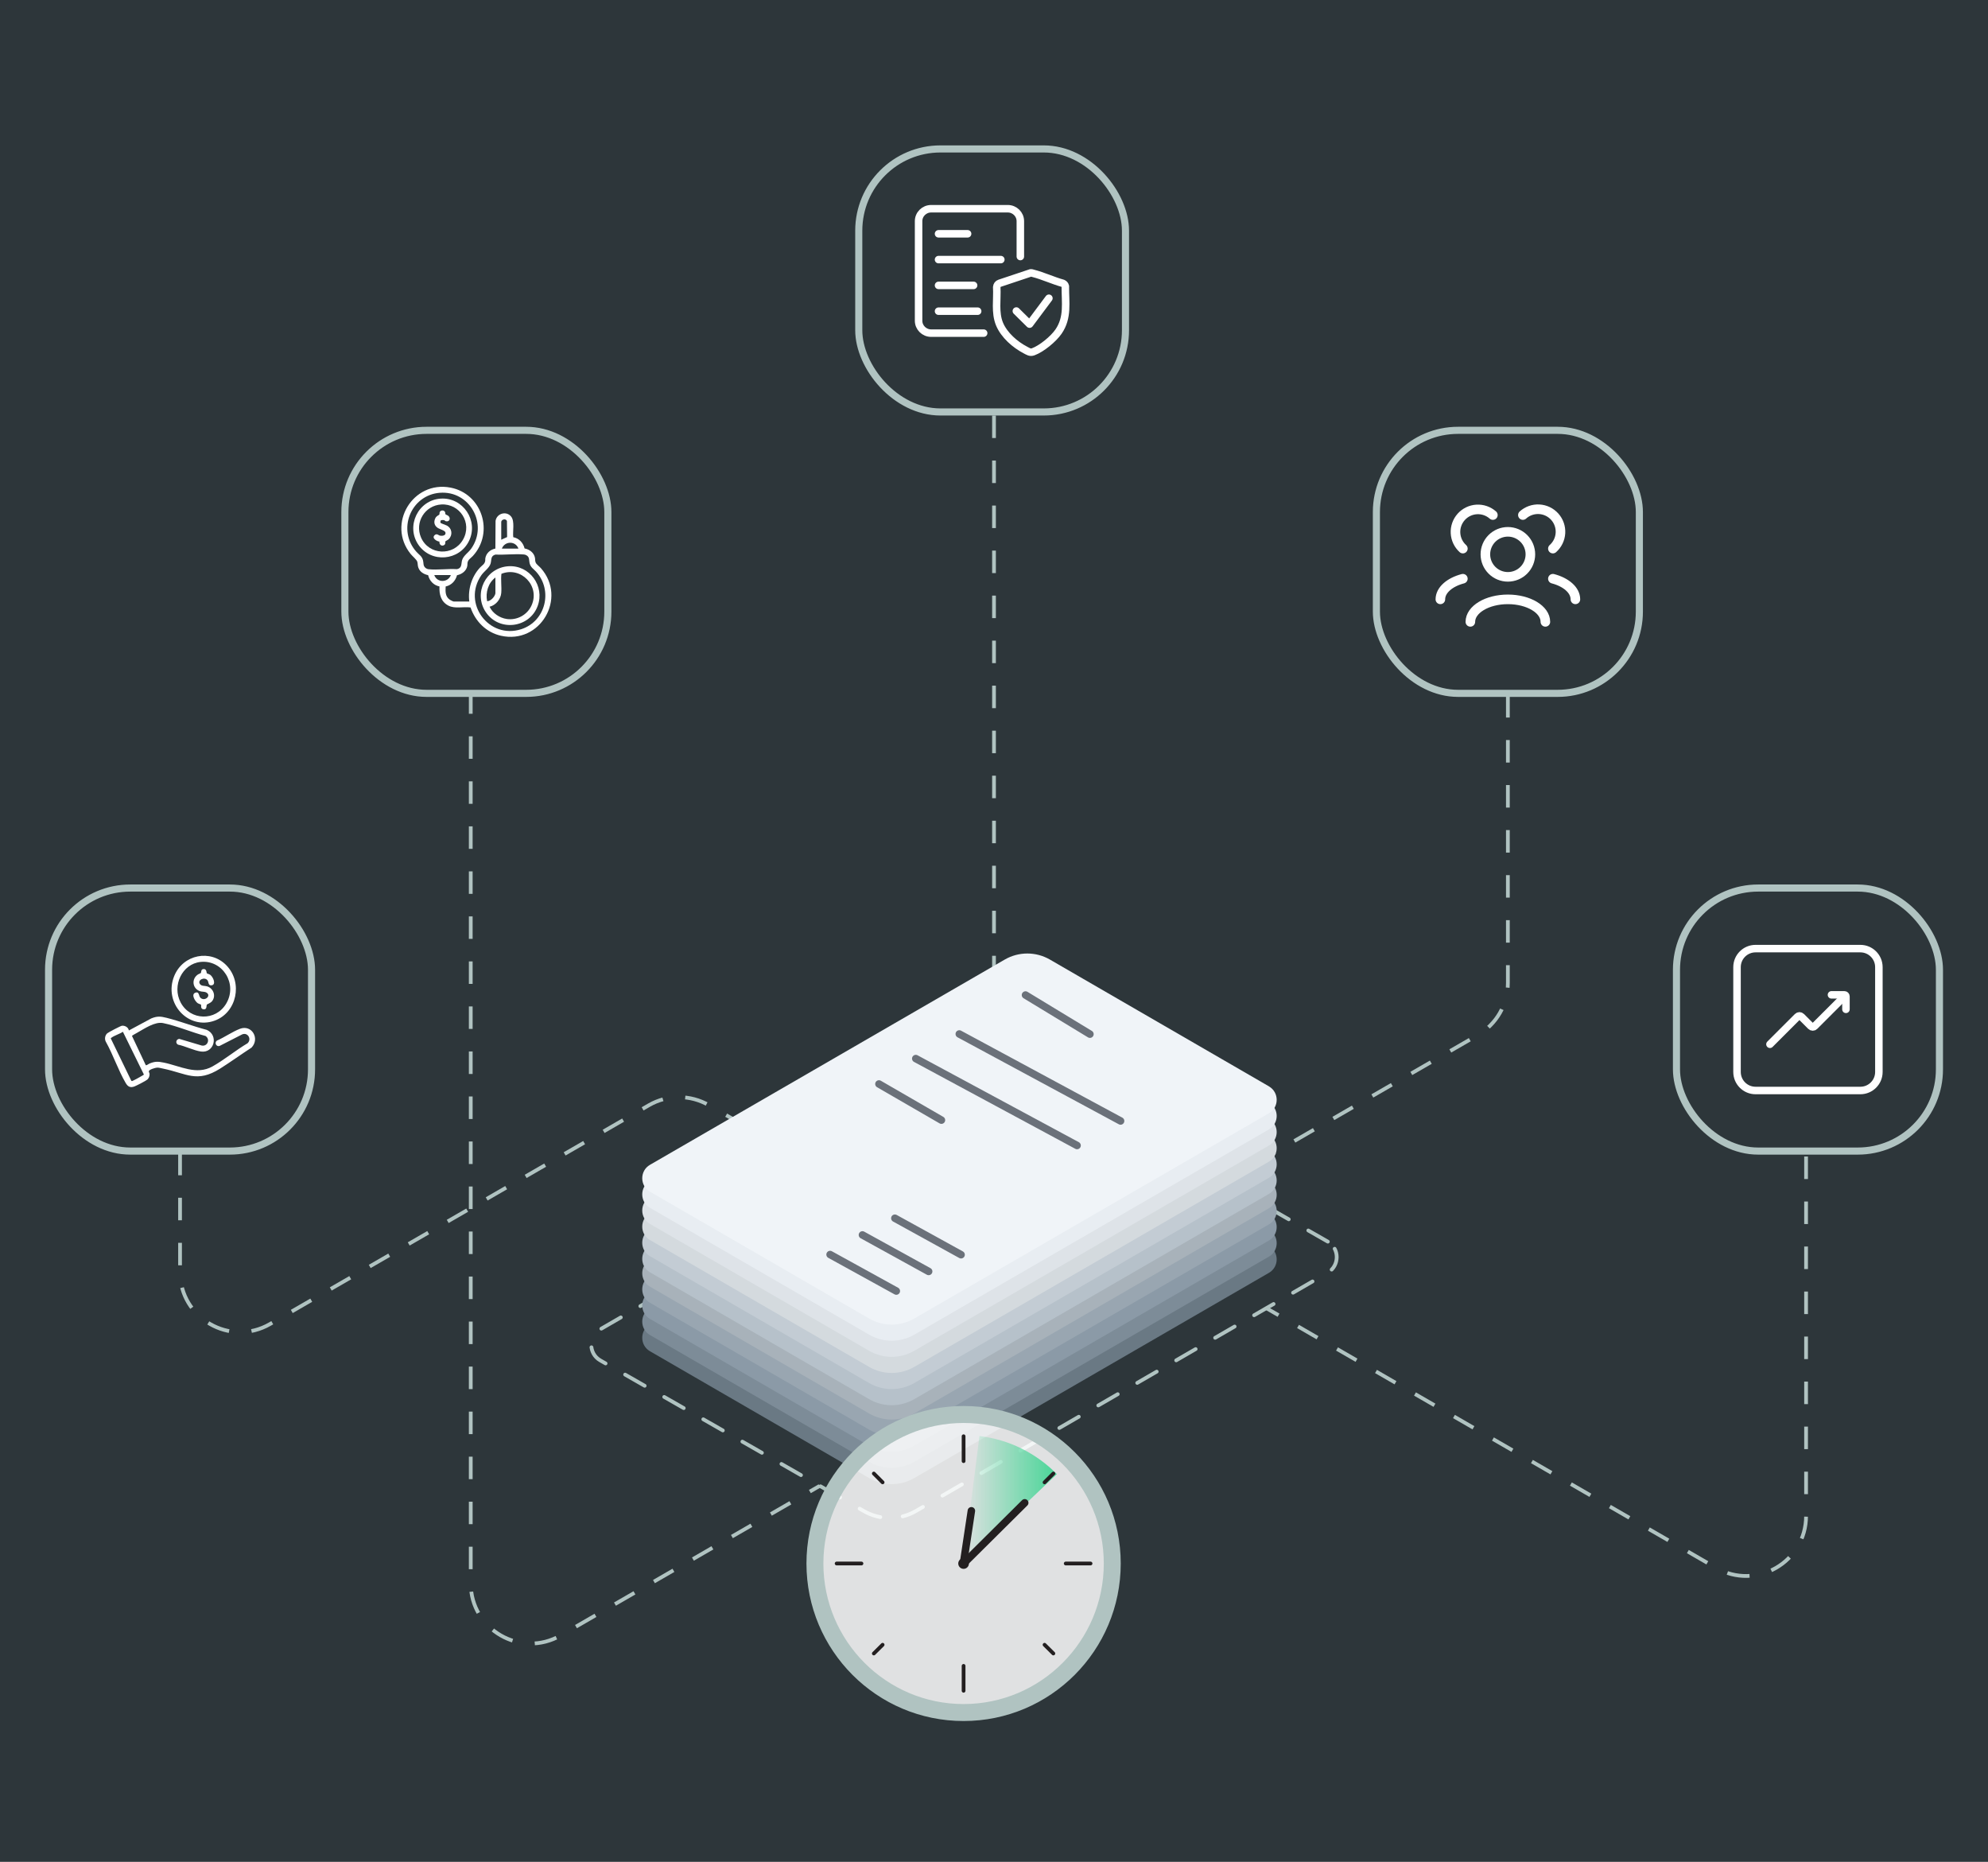 <svg width="424" height="397" viewBox="0 0 424 397" fill="none" xmlns="http://www.w3.org/2000/svg">
<rect width="424" height="397" fill="#2D363A"/>
<path d="M38.4 245.8V271.23C38.4 281.083 49.067 287.242 57.6 282.315L138.4 235.665C142.36 233.378 147.24 233.378 151.2 235.665L185.2 255.295" stroke="#B0C3C1" stroke-width="0.8" stroke-dasharray="4.8 4.8"/>
<path d="M212 88.6V211.8" stroke="#B0C3C1" stroke-width="0.8" stroke-dasharray="4.8 4.8"/>
<path d="M321.6 148.2V209.61C321.6 214.183 319.16 218.408 315.2 220.695L259.6 252.796" stroke="#B0C3C1" stroke-width="0.8" stroke-dasharray="4.8 4.8"/>
<path d="M283.202 264.756L227.025 232.653C223.558 230.645 219.297 230.645 215.848 232.653L128.017 283.449C125.471 284.915 125.471 288.607 128.017 290.072L184.194 322.175C187.661 324.184 191.922 324.184 195.371 322.175L283.184 271.361C285.73 269.895 285.73 266.204 283.184 264.738L283.202 264.756Z" stroke="#B0C3C1" stroke-width="0.8" stroke-linecap="round" stroke-linejoin="round" stroke-dasharray="4.8 4.8"/>
<path d="M270.67 265.679L223.919 238.625C220.94 236.906 217.274 236.906 214.295 238.625L138.617 282.4C136.432 283.667 136.432 286.852 138.617 288.118L185.367 315.172C188.346 316.891 192.012 316.891 194.992 315.172L270.651 271.397C272.836 270.131 272.836 266.946 270.651 265.679H270.67Z" fill="#6A7984"/>
<path d="M270.67 262.223L223.919 235.169C220.94 233.45 217.274 233.45 214.295 235.169L138.617 278.944C136.432 280.21 136.432 283.395 138.617 284.662L185.367 311.716C188.346 313.435 192.012 313.435 194.992 311.716L270.651 267.941C272.836 266.674 272.836 263.489 270.651 262.223H270.67Z" fill="#7D8C98"/>
<path d="M270.67 258.784L223.919 231.731C220.94 230.012 217.274 230.012 214.295 231.731L138.617 275.505C136.432 276.772 136.432 279.957 138.617 281.224L185.367 308.277C188.346 309.996 192.012 309.996 194.992 308.277L270.651 264.503C272.836 263.236 272.836 260.051 270.651 258.784H270.67Z" fill="#8B9AA7"/>
<path d="M270.67 255.346L223.919 228.292C220.94 226.573 217.274 226.573 214.295 228.292L138.617 272.067C136.432 273.334 136.432 276.519 138.617 277.785L185.367 304.839C188.346 306.558 192.012 306.558 194.992 304.839L270.651 261.064C272.836 259.798 272.836 256.613 270.651 255.346H270.67Z" fill="#99A6B1"/>
<path d="M270.67 251.908L223.919 224.854C220.94 223.135 217.274 223.135 214.295 224.854L138.617 268.629C136.432 269.895 136.432 273.08 138.617 274.347L185.367 301.401C188.346 303.12 192.012 303.12 194.992 301.401L270.651 257.626C272.836 256.36 272.836 253.175 270.651 251.908H270.67Z" fill="#A8B2BA"/>
<path d="M270.67 248.85L223.919 221.796C220.94 220.077 217.274 220.077 214.295 221.796L138.617 265.57C136.432 266.837 136.432 270.022 138.617 271.289L185.367 298.343C188.346 300.062 192.012 300.062 194.992 298.343L270.651 254.568C272.836 253.301 272.836 250.116 270.651 248.85H270.67Z" fill="#B6C1CA"/>
<path d="M270.67 245.411L223.919 218.358C220.94 216.638 217.274 216.638 214.295 218.358L138.617 262.132C136.432 263.399 136.432 266.584 138.617 267.851L185.367 294.904C188.346 296.623 192.012 296.623 194.992 294.904L270.651 251.13C272.836 249.863 272.836 246.678 270.651 245.411H270.67Z" fill="#C3CCD4"/>
<path d="M270.67 241.973L223.919 214.919C220.94 213.2 217.274 213.2 214.295 214.919L138.617 258.694C136.432 259.961 136.432 263.146 138.617 264.412L185.367 291.466C188.346 293.185 192.012 293.185 194.992 291.466L270.651 247.691C272.836 246.425 272.836 243.24 270.651 241.973H270.67Z" fill="#D4DADE"/>
<path d="M270.67 238.535L223.919 211.481C220.94 209.762 217.274 209.762 214.295 211.481L138.617 255.256C136.432 256.522 136.432 259.707 138.617 260.974L185.367 288.028C188.346 289.747 192.012 289.747 194.992 288.028L270.651 244.253C272.836 242.987 272.836 239.802 270.651 238.535H270.67Z" fill="#DEE3E8"/>
<path d="M270.67 235.097L223.919 208.043C220.94 206.324 217.274 206.324 214.295 208.043L138.617 251.817C136.432 253.084 136.432 256.269 138.617 257.536L185.367 284.59C188.346 286.309 192.012 286.309 194.992 284.59L270.651 240.815C272.836 239.548 272.836 236.363 270.651 235.097H270.67Z" fill="#E8EDF2"/>
<path d="M270.67 231.658L223.919 204.605C220.94 202.885 217.274 202.885 214.295 204.605L138.617 248.379C136.432 249.646 136.432 252.831 138.617 254.097L185.367 281.151C188.346 282.87 192.012 282.87 194.992 281.151L270.651 237.377C272.836 236.11 272.836 232.925 270.651 231.658H270.67Z" fill="#F0F4F8"/>
<path d="M218.719 212.169L232.46 220.511" stroke="#6B717A" stroke-width="1.6" stroke-linecap="round" stroke-linejoin="round"/>
<path d="M191.163 275.288L177.042 267.507" stroke="#6B717A" stroke-width="1.6" stroke-linecap="round" stroke-linejoin="round"/>
<path d="M198.061 271.108L183.941 263.327" stroke="#6B717A" stroke-width="1.6" stroke-linecap="round" stroke-linejoin="round"/>
<path d="M204.977 267.543L190.856 259.762" stroke="#6B717A" stroke-width="1.6" stroke-linecap="round" stroke-linejoin="round"/>
<path d="M187.461 231.134L200.787 238.843" stroke="#6B717A" stroke-width="1.6" stroke-linecap="round" stroke-linejoin="round"/>
<path d="M204.597 220.475L238.996 239.024" stroke="#6B717A" stroke-width="1.6" stroke-linecap="round" stroke-linejoin="round"/>
<path d="M195.316 225.723L229.715 244.253" stroke="#6B717A" stroke-width="1.6" stroke-linecap="round" stroke-linejoin="round"/>
<circle cx="205.6" cy="333.4" r="31.2" fill="white" fill-opacity="0.85"/>
<path d="M205.435 333.4L208.894 306.2C211.998 306.593 215.058 307.466 217.852 308.863C220.646 310.26 223.218 312.094 225.391 314.321L205.391 333.4H205.435Z" fill="url(#paint0_linear_3903_41433)"/>
<path d="M205.514 303.419C222.001 303.419 235.417 316.865 235.417 333.386C235.417 349.908 222.001 363.354 205.514 363.354C189.028 363.354 175.611 349.908 175.611 333.386C175.611 316.865 189.028 303.419 205.514 303.419ZM205.514 299.8C187.006 299.8 172 314.838 172 333.386C172 351.935 187.006 366.973 205.514 366.973C224.023 366.973 239.029 351.935 239.029 333.386C239.029 314.838 224.023 299.8 205.514 299.8Z" fill="#B0C3C1"/>
<path d="M205.514 334.527C206.142 334.527 206.652 334.016 206.652 333.387C206.652 332.757 206.142 332.246 205.514 332.246C204.886 332.246 204.376 332.757 204.376 333.387C204.376 334.016 204.886 334.527 205.514 334.527Z" fill="#231F20"/>
<path d="M205.514 306.251V311.557" stroke="#231F20" stroke-width="0.8" stroke-miterlimit="10" stroke-linecap="round"/>
<path d="M224.66 314.2L222.784 316.08" stroke="#231F20" stroke-width="0.8" stroke-miterlimit="10" stroke-linecap="round"/>
<path d="M224.66 352.573L222.784 350.713" stroke="#231F20" stroke-width="0.8" stroke-miterlimit="10" stroke-linecap="round"/>
<path d="M186.369 352.573L188.244 350.713" stroke="#231F20" stroke-width="0.8" stroke-miterlimit="10" stroke-linecap="round"/>
<path d="M186.369 314.2L188.244 316.08" stroke="#231F20" stroke-width="0.8" stroke-miterlimit="10" stroke-linecap="round"/>
<path d="M232.591 333.386H227.297" stroke="#231F20" stroke-width="0.8" stroke-miterlimit="10" stroke-linecap="round"/>
<path d="M205.514 360.521V355.216" stroke="#231F20" stroke-width="0.8" stroke-miterlimit="10" stroke-linecap="round"/>
<path d="M178.438 333.386H183.732" stroke="#231F20" stroke-width="0.8" stroke-miterlimit="10" stroke-linecap="round"/>
<path d="M207.966 322.268C208.032 321.831 207.732 321.424 207.295 321.358C206.858 321.292 206.45 321.592 206.384 322.029L207.175 322.149L207.966 322.268ZM205.478 333.387L206.269 333.506L207.966 322.268L207.175 322.149L206.384 322.029L204.687 333.267L205.478 333.387Z" fill="#231F20"/>
<path d="M219.115 321.015C219.429 320.704 219.431 320.198 219.119 319.884C218.808 319.57 218.302 319.569 217.988 319.88L218.552 320.448L219.115 321.015ZM205.514 333.386L206.078 333.954L219.115 321.015L218.552 320.448L217.988 319.88L204.951 332.819L205.514 333.386Z" fill="#231F20"/>
<rect x="10.358" y="189.358" width="56.085" height="56.085" rx="17.425" stroke="#B0C3C1" stroke-width="1.515"/>
<path d="M31.089 227.126C31.229 227.229 31.693 226.861 31.86 226.791C33.038 226.294 33.711 226.329 34.932 226.578C38.431 227.293 41.882 229.316 45.304 227.402C47.85 225.979 50.273 223.943 52.802 222.452C53.729 221.577 52.854 220.07 51.659 220.559L46.828 223.027C46.15 223.248 45.674 222.384 46.236 221.901C47.844 221.204 49.564 219.988 51.173 219.372C53.693 218.406 55.487 221.458 53.643 223.386C51.398 224.837 49.222 226.423 46.963 227.848C41.981 230.989 39.82 228.893 34.769 227.855C34.393 227.778 33.883 227.635 33.512 227.65C33.162 227.663 31.76 228.043 31.742 228.448C31.735 228.589 31.878 228.795 31.898 228.972C31.945 229.397 31.748 229.901 31.439 230.184C31.129 230.466 29.133 231.486 28.682 231.659C27.805 231.993 27.278 231.728 26.811 230.934C25.229 228.246 24.125 224.892 22.579 222.14C22.258 221.562 22.383 220.779 22.867 220.336C23.101 220.122 25.709 218.766 25.988 218.724C26.604 218.631 27.381 219.041 27.483 219.727L32.258 217.159C33.509 216.647 34.248 216.706 35.525 217.028C38.382 217.748 41.243 218.854 44.104 219.601C46.68 220.752 45.699 224.618 42.858 224.216C41.348 224.003 39.504 223.06 37.963 222.75C37.352 222.42 37.563 221.575 38.242 221.519L43.021 222.94C44.251 223.184 44.907 221.627 43.837 220.901C40.883 220.13 37.738 218.754 34.774 218.149C33.051 217.798 30.826 219.33 29.283 220.193C29.125 220.282 28.159 220.818 28.145 220.884L31.093 227.126L31.089 227.126ZM26.212 220.004C25.519 220.477 24.41 220.79 23.764 221.271C23.698 221.32 23.618 221.346 23.642 221.457L28.009 230.46L28.161 230.524C28.294 230.511 30.345 229.396 30.541 229.25C30.607 229.201 30.687 229.174 30.663 229.064L26.212 220.004Z" fill="white"/>
<path d="M48.332 205.884C51.84 209.557 50.499 215.903 45.804 217.623C40.138 219.698 34.816 213.883 37.154 208.121C39.029 203.499 44.927 202.318 48.332 205.884ZM42.775 205.112C38.841 205.533 36.638 210.17 38.52 213.741C40.586 217.66 46.025 217.793 48.263 213.965C50.729 209.746 47.439 204.614 42.775 205.112Z" fill="white"/>
<path d="M44.115 207.545C44.139 207.577 44.654 207.728 44.835 207.86C45.499 208.343 46.207 210.064 45.037 210.106C44.381 210.13 44.526 209.392 44.269 209.045C43.627 208.178 41.994 208.994 42.667 209.859C43.013 210.305 43.671 210.165 44.183 210.326C45.526 210.745 46.161 212.42 45.168 213.558C44.918 213.844 44.148 214.155 44.117 214.21C43.981 214.445 44.186 215.3 43.415 215.217C42.688 215.139 42.971 214.381 42.865 214.208C42.845 214.176 42.343 214.027 42.193 213.928C41.634 213.559 40.738 212.09 41.586 211.708C42.55 211.273 42.348 212.434 42.79 212.797C43.752 213.586 45.144 212.256 43.997 211.627C43.592 211.405 43.102 211.508 42.632 211.344C41.038 210.785 40.776 208.75 42.226 207.778C42.368 207.683 42.806 207.528 42.837 207.477C42.968 207.265 42.793 206.618 43.491 206.631C44.099 206.642 44.042 207.456 44.114 207.547L44.115 207.545Z" fill="white"/>
<rect x="73.558" y="91.758" width="56.085" height="56.085" rx="17.425" stroke="#B0C3C1" stroke-width="1.515"/>
<path d="M100.091 128.254C99.767 125.669 100.593 122.959 102.351 121.046C102.819 120.539 103.379 120.307 103.49 119.563C103.514 119.394 103.476 119.215 103.505 119.051C103.698 117.926 104.567 117.191 105.654 116.969L105.692 111.075C105.934 109.462 108.01 108.868 109.029 110.167C109.821 111.172 109.309 113.317 109.468 114.544C110.709 114.785 111.588 115.737 111.883 116.945C112.911 117.133 113.891 117.843 114.094 118.926C114.162 119.278 114.094 119.578 114.249 119.955C114.403 120.331 115.045 120.795 115.355 121.143C121.009 127.539 115.19 137.452 106.841 135.558C103.708 134.848 101.39 132.529 100.356 129.529C98.855 129.317 97.015 129.853 95.639 129.138C94.045 128.312 93.649 126.742 93.731 125.046C92.486 124.795 91.612 123.868 91.312 122.645C90.395 122.438 89.574 121.974 89.231 121.056C89.052 120.587 89.13 120.211 88.999 119.781C88.854 119.312 87.951 118.583 87.58 118.119C82.427 111.723 88.062 102.413 96.097 103.974C102.8 105.273 105.465 113.52 100.844 118.558C100.376 119.066 99.816 119.298 99.705 120.041C99.676 120.244 99.705 120.442 99.666 120.66C99.483 121.742 98.493 122.457 97.469 122.655C97.16 123.853 96.276 124.795 95.05 125.056C94.987 126.153 94.958 127.23 95.967 127.897C96.102 127.988 96.653 128.264 96.778 128.264H100.086L100.091 128.254ZM93.789 105.075C87.551 105.587 84.634 113.061 88.854 117.708C89.405 118.312 89.96 118.573 90.207 119.433C90.38 120.041 90.197 120.626 90.728 121.075C90.912 121.23 91.167 121.351 91.409 121.375C93.297 121.578 95.557 121.235 97.483 121.36C98.599 121.099 98.324 120.215 98.56 119.423C98.845 118.471 99.912 117.824 100.506 116.979C104.186 111.732 100.149 104.558 93.785 105.08L93.789 105.075ZM106.904 111.249V115.085L108.155 114.52L108.121 111.085C107.88 110.539 107.015 110.698 106.904 111.254V111.249ZM110.574 116.983C109.97 115.302 107.662 115.326 107.035 116.983H110.574ZM105.707 118.244C104.591 118.505 104.867 119.389 104.63 120.182C104.345 121.124 103.244 121.814 102.655 122.665C98.517 128.65 104.297 136.394 111.192 134.157C116.364 132.476 117.986 125.916 114.336 121.897C113.809 121.317 113.244 121.037 112.993 120.225C112.776 119.52 113.027 118.766 112.225 118.375C112.042 118.283 111.921 118.249 111.714 118.23C109.806 118.061 107.633 118.351 105.702 118.249L105.707 118.244ZM96.16 122.621H92.621C93.224 124.302 95.533 124.278 96.16 122.621Z" fill="white"/>
<path d="M93.987 106.322C98.748 106.008 102.118 111.013 100.037 115.327C97.961 119.626 91.944 120.109 89.231 116.153C86.517 112.196 89.148 106.636 93.987 106.322ZM94.117 107.568C90.621 107.781 88.4 111.375 89.796 114.607C91.433 118.389 96.686 118.65 98.743 115.08C100.8 111.51 98.043 107.332 94.117 107.568Z" fill="white"/>
<path d="M108.464 120.737C112.965 120.471 116.219 124.964 114.684 129.186C112.96 133.93 106.49 134.742 103.641 130.568C100.879 126.52 103.607 121.022 108.464 120.737ZM104.413 129.37C105.07 130.766 106.543 131.756 108.059 131.983C110.28 132.317 112.472 131.109 113.38 129.066C115.22 124.921 111.106 120.703 106.943 122.351C106.779 123.679 107.021 125.114 106.905 126.457C106.789 127.8 105.707 129.085 104.413 129.37ZM105.659 126.52V123.143C104.123 124.288 103.52 126.331 103.892 128.191C104.65 128.21 105.548 127.225 105.659 126.52Z" fill="white"/>
<path d="M94.016 110.969C93.943 111.046 93.895 111.375 93.948 111.467C94.035 111.616 95.059 111.935 95.29 112.056C96.425 112.66 96.599 114.085 95.696 114.979C95.556 115.114 95.035 115.375 95.015 115.409C94.899 115.583 95.121 116.027 94.682 116.254C94.122 116.544 93.639 116.061 93.731 115.486C93.113 115.428 91.963 114.694 92.751 114.066C93.209 113.699 93.523 114.172 93.905 114.23C94.373 114.302 95.165 114.182 95.001 113.525C94.904 113.128 93.818 112.843 93.427 112.607C92.63 112.119 92.442 111.336 92.847 110.496C93.093 109.984 93.615 109.858 93.702 109.713C93.769 109.597 93.712 109.38 93.784 109.206C93.982 108.728 94.735 108.723 94.928 109.206C94.991 109.356 94.948 109.549 95.01 109.65C95.054 109.728 95.489 109.882 95.633 110.008C96.184 110.481 95.889 111.331 95.088 111.143C94.909 111.1 94.841 110.926 94.682 110.897C94.542 110.868 94.108 110.877 94.011 110.974L94.016 110.969Z" fill="white"/>
<rect x="293.558" y="91.758" width="56.085" height="56.085" rx="17.425" stroke="#B0C3C1" stroke-width="1.515"/>
<path d="M313.598 132.6C313.598 129.949 317.181 127.8 321.598 127.8C326.016 127.8 329.598 129.949 329.598 132.6" stroke="white" stroke-width="2.044" stroke-linecap="round" stroke-linejoin="round"/>
<path d="M331.2 123.4C334.026 124.141 336 125.832 336 127.8" stroke="white" stroke-width="2.044" stroke-linecap="round" stroke-linejoin="round"/>
<path d="M312 123.4C309.174 124.141 307.2 125.832 307.2 127.8" stroke="white" stroke-width="2.044" stroke-linecap="round" stroke-linejoin="round"/>
<path d="M321.6 123C322.23 123 322.855 122.876 323.437 122.635C324.019 122.394 324.548 122.04 324.994 121.594C325.44 121.149 325.793 120.62 326.035 120.037C326.276 119.455 326.4 118.831 326.4 118.2C326.4 117.57 326.276 116.946 326.035 116.363C325.793 115.781 325.44 115.252 324.994 114.806C324.548 114.361 324.019 114.007 323.437 113.766C322.855 113.525 322.23 113.4 321.6 113.4C320.327 113.4 319.106 113.906 318.206 114.806C317.306 115.706 316.8 116.927 316.8 118.2C316.8 119.473 317.306 120.694 318.206 121.594C319.106 122.495 320.327 123 321.6 123Z" stroke="white" stroke-width="2.044" stroke-linecap="round" stroke-linejoin="round"/>
<path d="M331.2 116.978C331.674 116.559 332.061 116.05 332.337 115.481C332.614 114.912 332.776 114.294 332.813 113.663C332.85 113.031 332.761 112.398 332.553 111.801C332.345 111.203 332.02 110.653 331.599 110.182C331.177 109.71 330.666 109.326 330.095 109.053C329.525 108.78 328.906 108.622 328.274 108.588C327.642 108.555 327.01 108.647 326.414 108.859C325.818 109.07 325.269 109.398 324.8 109.823" stroke="white" stroke-width="2.044" stroke-linecap="round" stroke-linejoin="round"/>
<path d="M312.001 116.978C311.061 116.127 310.495 114.938 310.429 113.672C310.362 112.405 310.799 111.164 311.644 110.219C312.49 109.273 313.675 108.701 314.941 108.627C316.207 108.553 317.451 108.983 318.401 109.823" stroke="white" stroke-width="2.044" stroke-linecap="round" stroke-linejoin="round"/>
<rect x="357.558" y="189.358" width="56.085" height="56.085" rx="17.425" stroke="#B0C3C1" stroke-width="1.515"/>
<path d="M396.775 202.272H374.424C372.241 202.272 370.472 204.042 370.472 206.224V228.575C370.472 230.758 372.241 232.527 374.424 232.527H396.775C398.958 232.527 400.727 230.758 400.727 228.575V206.224C400.727 204.042 398.958 202.272 396.775 202.272Z" stroke="white" stroke-width="1.6" stroke-linecap="round" stroke-linejoin="round"/>
<path d="M377.495 222.669L383.384 216.781C383.611 216.554 383.969 216.554 384.187 216.781L386.219 218.813C386.446 219.04 386.804 219.04 387.022 218.813L393.059 212.776" stroke="white" stroke-width="1.6" stroke-linecap="round" stroke-linejoin="round"/>
<path d="M390.616 212.13H393.364C393.556 212.13 393.704 212.279 393.704 212.471V215.219" stroke="white" stroke-width="1.6" stroke-linecap="round" stroke-linejoin="round"/>
<path d="M385.2 246.6V323.23C385.2 333.083 374.533 339.242 366 334.315L270 278.889" stroke="#B0C3C1" stroke-width="0.8" stroke-dasharray="4.8 4.8"/>
<rect x="183.157" y="31.758" width="56.885" height="56.085" rx="17.425" stroke="#B0C3C1" stroke-width="1.515"/>
<path d="M216.766 66.319L219.59 69.112L223.709 63.597" stroke="white" stroke-width="1.6" stroke-linecap="round" stroke-linejoin="round"/>
<path d="M200.17 49.852H206.37" stroke="white" stroke-width="1.6" stroke-linecap="round" stroke-linejoin="round"/>
<path d="M200.17 55.353H213.456" stroke="white" stroke-width="1.6" stroke-linecap="round" stroke-linejoin="round"/>
<path d="M200.17 60.853H207.65" stroke="white" stroke-width="1.6" stroke-linecap="round" stroke-linejoin="round"/>
<path d="M200.17 66.354H208.515" stroke="white" stroke-width="1.6" stroke-linecap="round" stroke-linejoin="round"/>
<path d="M209.795 71.035H198.597C197.117 71.035 195.916 69.847 195.916 68.383V47.158C195.916 45.695 197.117 44.507 198.597 44.507H214.936C216.416 44.507 217.618 45.695 217.618 47.158V54.702" stroke="white" stroke-width="1.6" stroke-linecap="round" stroke-linejoin="round"/>
<path d="M219.841 58.181C220.019 58.167 220.17 58.237 220.341 58.28C222.444 58.817 224.567 59.821 226.677 60.408C226.963 60.542 227.127 60.705 227.213 61.016C227.184 64.495 227.849 67.683 225.754 70.716C224.675 72.279 222.157 74.365 220.356 75.015C219.691 75.255 219.29 74.937 218.711 74.64C216.48 73.481 214.163 71.452 213.183 69.111C212.154 66.644 212.733 63.816 212.583 61.207C212.633 60.818 212.826 60.535 213.198 60.401L219.841 58.181Z" stroke="white" stroke-width="1.6" stroke-miterlimit="10"/>
<path d="M100.4 147.4V337.63C100.4 347.483 111.067 353.642 119.6 348.715L174.8 316.845" stroke="#B0C3C1" stroke-width="0.8" stroke-dasharray="4.8 4.8"/>
<defs>
<linearGradient id="paint0_linear_3903_41433" x1="225.391" y1="319.8" x2="205.391" y2="319.8" gradientUnits="userSpaceOnUse">
<stop stop-color="#48D597"/>
<stop offset="1" stop-color="#48D597" stop-opacity="0"/>
</linearGradient>
</defs>
</svg>
